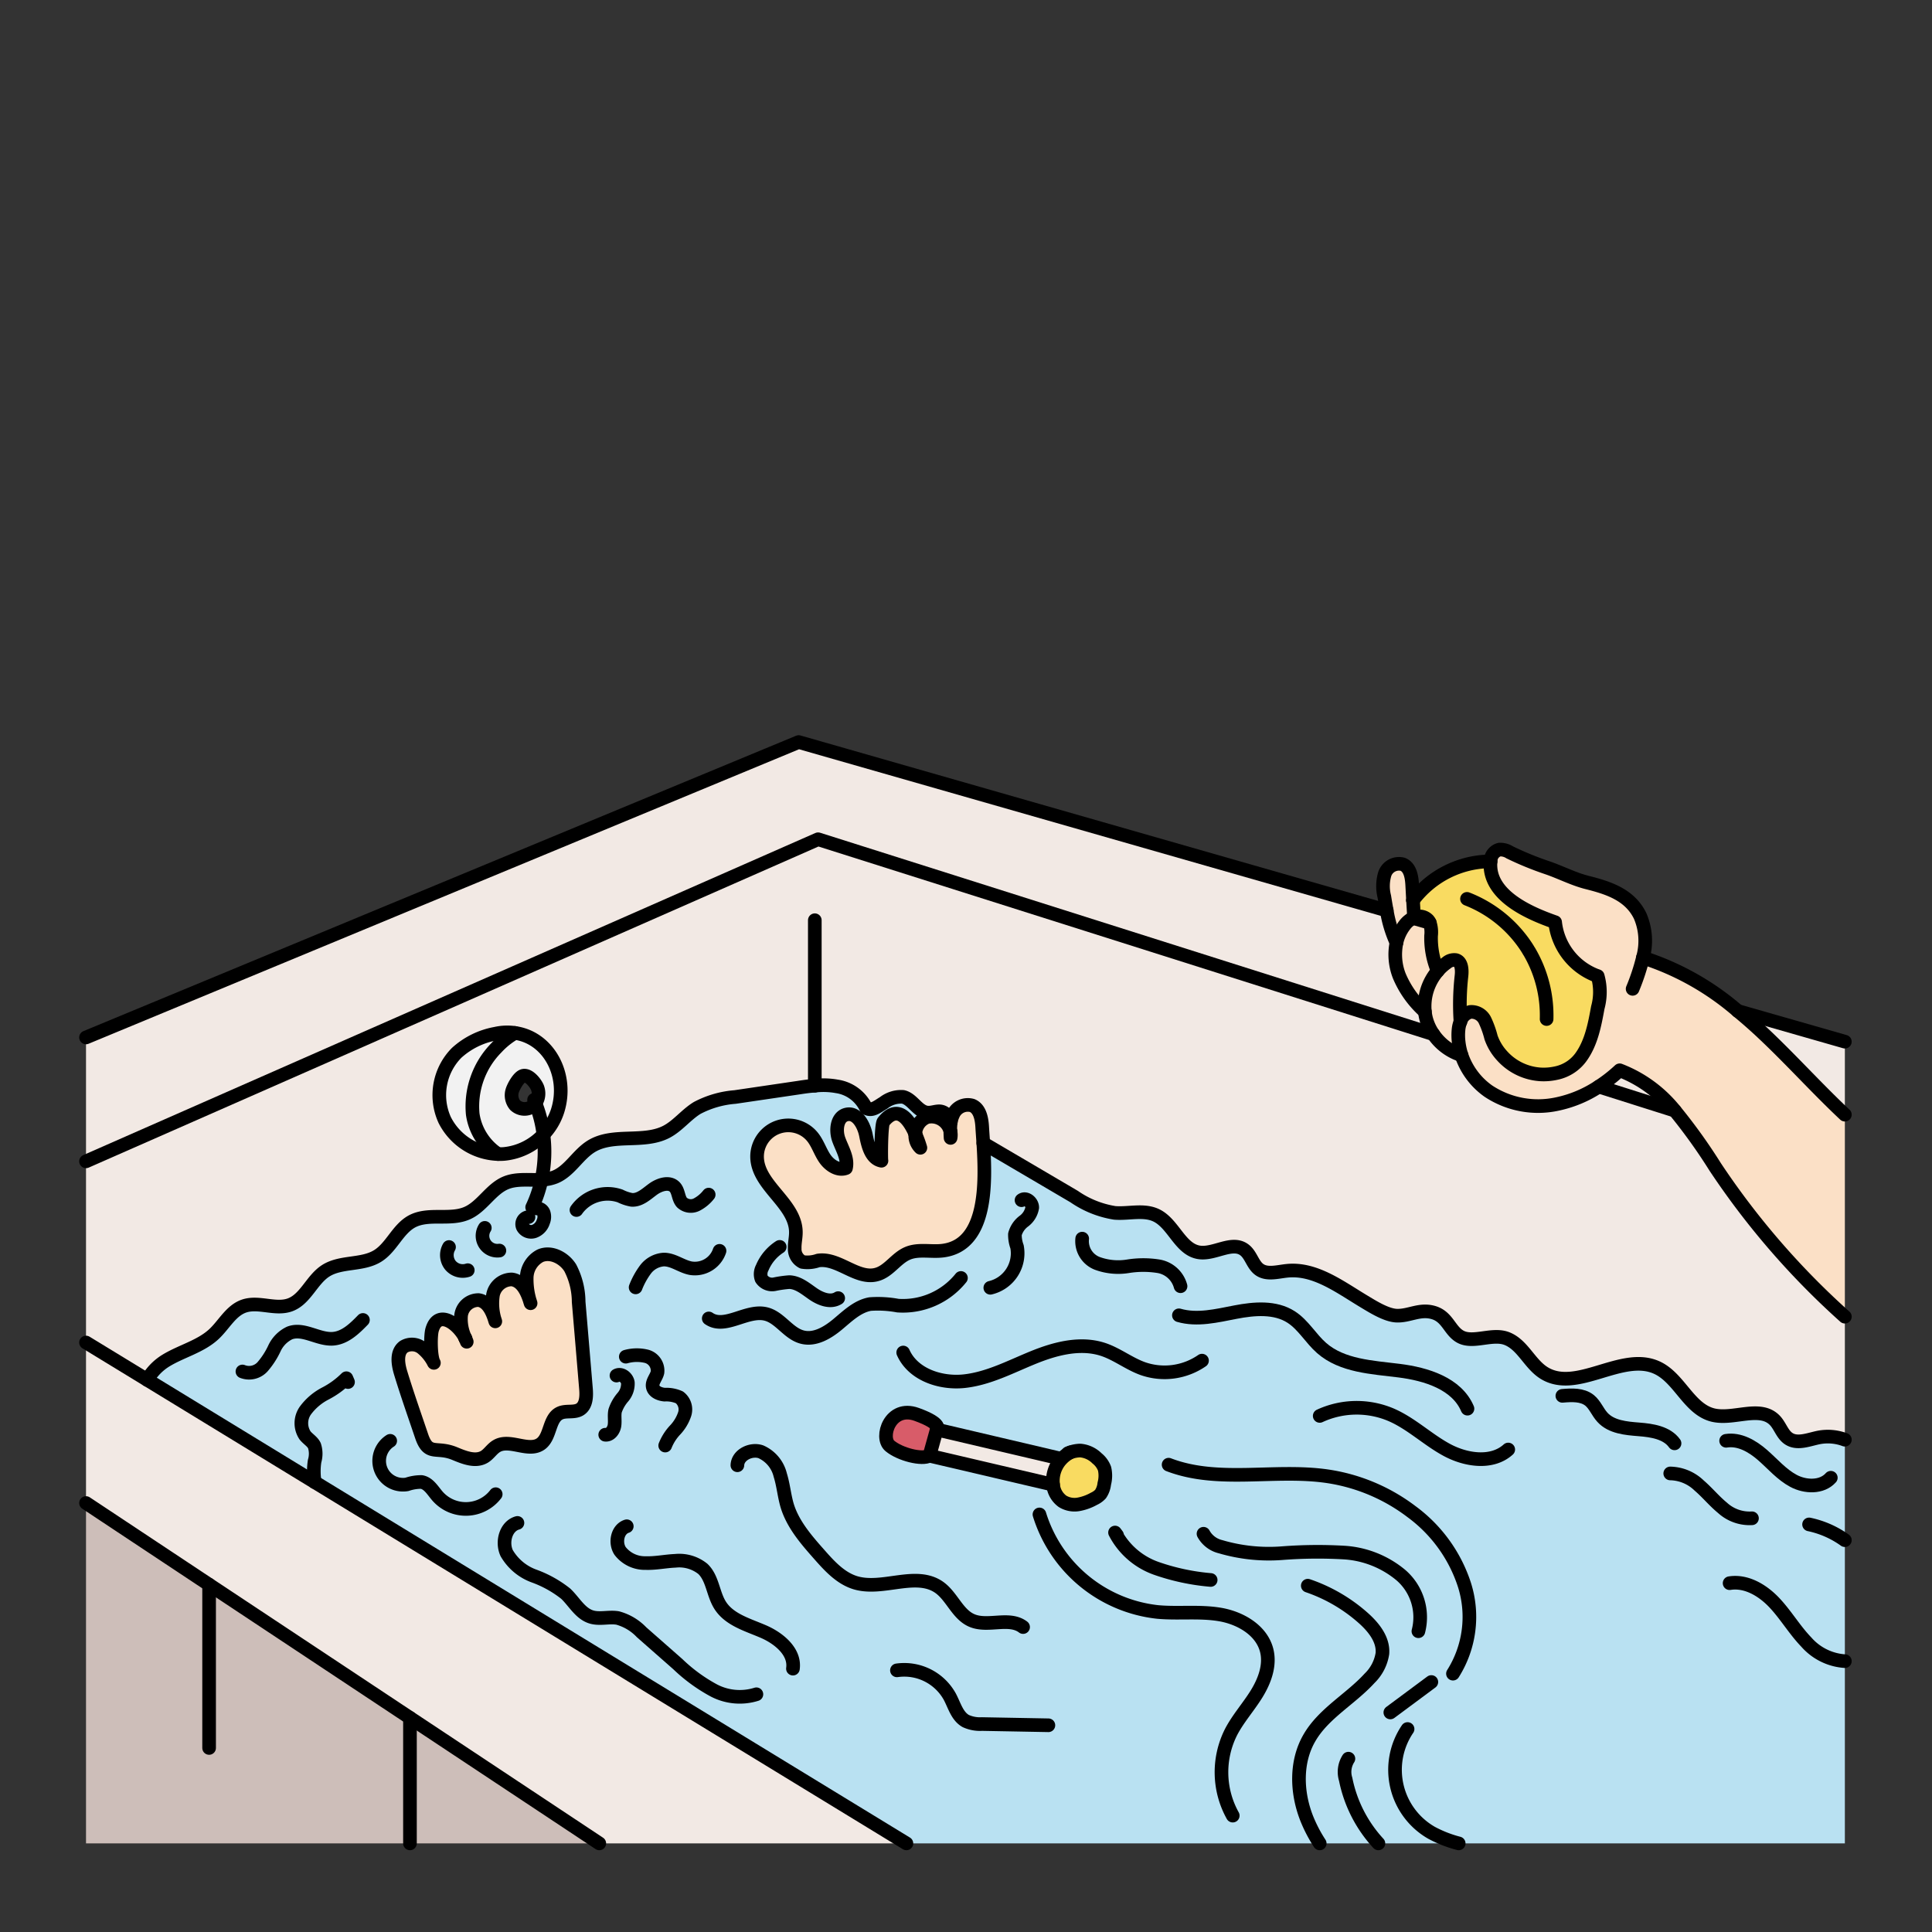 <svg id="Layer_1" data-name="Layer 1" xmlns="http://www.w3.org/2000/svg" width="100mm" height="100mm" viewBox="0 0 283.465 283.465">
  <rect x="0" y="0" width="283.465" height="283.465" fill="#333333" stroke="none"/>
  <g>
    <g>
      <path d="M270.68,152.834v10.71c-4.27-4.01-8.2-8.42-12.5-12.41-1.04-.96-2.11-1.9-3.21-2.8Z" fill="#f2e9e4"/>
      <path d="M245.73,162.954l-11.15-3.53a22.08,22.08,0,0,0,3.06-2.39A19.279,19.279,0,0,1,245.73,162.954Z" fill="#f2e9e4"/>
      <path d="M75.55,151.554a11.508,11.508,0,0,0-2.7,2.16,12.231,12.231,0,0,0-3.49,9.76,8.463,8.463,0,0,0,3.7,5.85,9.089,9.089,0,0,1-7.81-4.99,8.822,8.822,0,0,1,1.75-9.86,11.541,11.541,0,0,1,5.7-2.81A7.693,7.693,0,0,1,75.55,151.554Z" fill="#f2f2f2"/>
      <path d="M75.57,162.144a2.008,2.008,0,0,0,2.64.12,1.609,1.609,0,0,0,.35-.39,2.468,2.468,0,0,0,.31-2.25c-.24-.66-1.24-1.95-2.07-1.79-.66.12-1.43,1.55-1.62,2.13A2.277,2.277,0,0,0,75.57,162.144Zm4.16,4.32a9.1,9.1,0,0,1-5.74,2.84,7.22,7.22,0,0,1-.93.02,8.463,8.463,0,0,1-3.7-5.85,12.231,12.231,0,0,1,3.49-9.76,11.508,11.508,0,0,1,2.7-2.16c4.94.69,7.91,6.18,6.27,11.41A8.943,8.943,0,0,1,79.73,166.464Z" fill="#f2f2f2"/>
      <path d="M154.51,217.834l-18.14-4.25,1.07-3.84L155.58,214l.12.11a4.462,4.462,0,0,0-.67.94A4.716,4.716,0,0,0,154.51,217.834Z" fill="#f2e9e4"/>
      <polygon points="87.93 270.464 60.15 270.464 60.15 252.044 87.93 270.464" fill="#cdbeb9"/>
      <polygon points="30.68 232.504 60.15 252.044 60.15 270.464 12.62 270.464 12.62 220.524 30.68 232.504" fill="#cdbeb9"/>
      <path d="M210.29,151.734l-90.26-28.6L12.62,170.394v-18.18l104.56-43.34,86.28,24.71a18.391,18.391,0,0,0,1.43,4.73,8.6,8.6,0,0,0,.41,4.86,14.553,14.553,0,0,0,3.76,5.25,7.024,7.024,0,0,0,.18,1.02A7.336,7.336,0,0,0,210.29,151.734Z" fill="#f2e9e4"/>
      <polygon points="132.99 270.464 87.93 270.464 60.15 252.044 30.68 232.504 12.62 220.524 12.62 196.974 21.6 202.454 46.18 217.464 132.99 270.464" fill="#f2e9e4"/>
      <path d="M79.73,166.464a8.943,8.943,0,0,0,2.09-3.5c1.64-5.23-1.33-10.72-6.27-11.41a7.693,7.693,0,0,0-2.85.11,11.541,11.541,0,0,0-5.7,2.81,8.822,8.822,0,0,0-1.75,9.86,9.089,9.089,0,0,0,7.81,4.99,7.22,7.22,0,0,0,.93-.02A9.1,9.1,0,0,0,79.73,166.464Zm60.1-2.9a4.481,4.481,0,0,0-.32,1c-.19-.15-.36-.3-.54-.46.14-.58-.55-1.04-1.14-1.05s-1.18.25-1.77.19c-1.43-.15-2.16-1.99-3.57-2.31a4.121,4.121,0,0,0-2.84.88c-.88.51-1.68,1.27-2.57.77a5.646,5.646,0,0,0-4.3-3.19,10.922,10.922,0,0,0-3.23-.1c-.78.05-1.56.16-2.33.28l-9.37,1.38a14.3,14.3,0,0,0-5.55,1.6c-1.64,1-2.85,2.64-4.55,3.52-3.35,1.72-7.76.15-10.97,2.1-2,1.22-3.17,3.62-5.33,4.51a5.936,5.936,0,0,1-2,.4c-1.73.11-3.56-.2-5.17.44-2.27.91-3.51,3.49-5.75,4.47-2.51,1.1-5.64-.08-8.06,1.2-2.12,1.13-3.01,3.81-5.06,5.08-2.27,1.41-5.39.74-7.64,2.19-2.04,1.32-2.94,4.16-5.23,4.99-2.14.77-4.6-.56-6.75.18-1.9.66-2.9,2.69-4.36,4.07-1.95,1.84-4.72,2.5-7.02,3.88a7.889,7.889,0,0,0-2.81,2.87l-8.98-5.48v-26.58l107.41-47.26,90.26,28.6h.01a7.9,7.9,0,0,0,4.14,3.09,10.6,10.6,0,0,0,3.94,5.27,13.206,13.206,0,0,0,10.09,1.89,17.589,17.589,0,0,0,6.11-2.56l11.15,3.53.01.01a81.1,81.1,0,0,1,5.91,8.24,114.692,114.692,0,0,0,19.03,21.98v18.05a7.1,7.1,0,0,0-3.82-.33c-1.49.3-3.13,1.01-4.4.19-.96-.62-1.27-1.88-2.06-2.7-2.18-2.26-6.05-.03-9.09-.78-3.52-.88-4.89-5.41-8.18-6.94-5.18-2.41-11.8,3.81-16.63.74-2.06-1.31-3.05-4.01-5.3-4.97-2.13-.92-4.92.67-6.83-.27-1.71-.85-1.92-3.03-4.15-3.62-1.98-.53-3.48.56-5.33.48-1.53-.07-3.54-1.35-4.82-2.12-3.53-2.12-7.16-4.89-11.25-4.46-1.38.14-2.92.62-4.05-.19-.98-.71-1.22-2.15-2.19-2.88-1.83-1.38-4.41.73-6.68.36-2.78-.46-3.72-4.22-6.26-5.43-1.85-.88-4.04-.19-6.09-.36a14.429,14.429,0,0,1-5.95-2.39q-5.85-3.435-11.71-6.88c-.54-.32-1.08-.63-1.62-.95-.06-.89-.12-1.7-.16-2.38-.07-1.22-.34-2.68-1.47-3.15A2.345,2.345,0,0,0,139.83,163.564Z" fill="#f2e9e4"/>
      <path d="M77.28,187.384a11.131,11.131,0,0,0,.57,3.83c-.44-1.51-1.2-3.31-2.77-3.49a2.814,2.814,0,0,0-2.75,2.29,8.208,8.208,0,0,0,.34,3.86c-.4-1.34-1.06-2.92-2.45-3.12a2.564,2.564,0,0,0-2.58,2.36,6.5,6.5,0,0,0,.61,3.19c-1.03-2.06-3.95-4.28-4.85-1.2-.26.91-.24,4.02.26,4.86a6.732,6.732,0,0,0-1.76-2.19,2.349,2.349,0,0,0-2.65-.18c-1.13.83-.86,2.56-.45,3.89.94,3.08,2.01,6.11,3.04,9.16,1.03,3.09,2.15,1.49,4.9,2.64,1.4.58,3.04,1.24,4.34.46.68-.42,1.11-1.18,1.81-1.58,1.92-1.12,4.69.99,6.48-.33,1.45-1.08,1.15-3.76,2.8-4.5.9-.41,2.05-.02,2.9-.53.97-.59,1-1.97.9-3.1q-.525-6.345-1.07-12.69a10.927,10.927,0,0,0-1.23-4.99c-.91-1.46-2.83-2.46-4.41-1.77A3.721,3.721,0,0,0,77.28,187.384Zm79.76,25.71a4.764,4.764,0,0,0-1.34,1.02l-.12-.11-18.14-4.26s.98-.8-2.94-2.22-5.44,3.38-3.93,4.63,4.73,2.05,5.8,1.43l18.14,4.25a3.41,3.41,0,0,0,1.38,2.44,3.375,3.375,0,0,0,2.33.45,7.253,7.253,0,0,0,2.28-.82,3.017,3.017,0,0,0,.97-.69,3.317,3.317,0,0,0,.55-1.52,4.6,4.6,0,0,0,.04-2.21,3.5,3.5,0,0,0-1.1-1.51,3.956,3.956,0,0,0-2.47-1.15,4.687,4.687,0,0,0-1.43.26C157.05,213.094,157.05,213.094,157.04,213.094Zm-17.61-47.17a2.866,2.866,0,0,0-3.41-2.02,2.706,2.706,0,0,0-1.72,2.47c-.94-2.15-2.58-4.41-4.67-1.8-.37.46-.37,5.71-.3,5.73-1.53-.3-1.98-2.22-2.28-3.75s-1.34-3.39-2.85-3.03c-1.42.33-1.63,2.32-1.13,3.69s1.39,2.75,1.05,4.17c-1.14.44-2.41-.4-3.1-1.41s-1.05-2.24-1.83-3.19a4.578,4.578,0,0,0-8.11,3.01c.1,4.22,5.67,6.77,5.69,10.99.01.8-.2,1.6-.17,2.4a2.108,2.108,0,0,0,1.14,1.97,4.651,4.651,0,0,0,2.29-.21c2.99-.46,5.74,2.88,8.64,2.04,1.77-.5,2.81-2.39,4.51-3.1,1.6-.67,3.43-.17,5.16-.39,6.54-.83,6.3-10,5.93-15.76.54.32,1.08.63,1.62.95q5.85,3.435,11.71,6.88a14.429,14.429,0,0,0,5.95,2.39c2.05.17,4.24-.52,6.09.36,2.54,1.21,3.48,4.97,6.26,5.43,2.27.37,4.85-1.74,6.68-.36.97.73,1.21,2.17,2.19,2.88,1.13.81,2.67.33,4.05.19,4.09-.43,7.72,2.34,11.25,4.46,1.28.77,3.29,2.05,4.82,2.12,1.85.08,3.35-1.01,5.33-.48,2.23.59,2.44,2.77,4.15,3.62,1.91.94,4.7-.65,6.83.27,2.25.96,3.24,3.66,5.3,4.97,4.83,3.07,11.45-3.15,16.63-.74,3.29,1.53,4.66,6.06,8.18,6.94,3.04.75,6.91-1.48,9.09.78.79.82,1.1,2.08,2.06,2.7,1.27.82,2.91.11,4.4-.19a7.1,7.1,0,0,1,3.82.33v59.23H132.99l-86.81-53L21.6,202.454a7.889,7.889,0,0,1,2.81-2.87c2.3-1.38,5.07-2.04,7.02-3.88,1.46-1.38,2.46-3.41,4.36-4.07,2.15-.74,4.61.59,6.75-.18,2.29-.83,3.19-3.67,5.23-4.99,2.25-1.45,5.37-.78,7.64-2.19,2.05-1.27,2.94-3.95,5.06-5.08,2.42-1.28,5.55-.1,8.06-1.2,2.24-.98,3.48-3.56,5.75-4.47,1.61-.64,3.44-.33,5.17-.44a5.936,5.936,0,0,0,2-.4c2.16-.89,3.33-3.29,5.33-4.51,3.21-1.95,7.62-.38,10.97-2.1,1.7-.88,2.91-2.52,4.55-3.52a14.3,14.3,0,0,1,5.55-1.6l9.37-1.38c.77-.12,1.55-.23,2.33-.28a10.922,10.922,0,0,1,3.23.1,5.646,5.646,0,0,1,4.3,3.19c.89.5,1.69-.26,2.57-.77a4.121,4.121,0,0,1,2.84-.88c1.41.32,2.14,2.16,3.57,2.31.59.06,1.17-.19,1.77-.19s1.28.47,1.14,1.05c.18.16.35.31.54.46A7.649,7.649,0,0,0,139.43,165.924Z" fill="#b9e1f2"/>
      <path d="M157.06,213.084a4.687,4.687,0,0,1,1.43-.26,3.956,3.956,0,0,1,2.47,1.15,3.5,3.5,0,0,1,1.1,1.51,4.6,4.6,0,0,1-.04,2.21,3.317,3.317,0,0,1-.55,1.52,3.017,3.017,0,0,1-.97.69,7.253,7.253,0,0,1-2.28.82,3.375,3.375,0,0,1-2.33-.45,3.41,3.41,0,0,1-1.38-2.44,4.716,4.716,0,0,1,.52-2.78,4.462,4.462,0,0,1,.67-.94,4.764,4.764,0,0,1,1.34-1.02C157.05,213.094,157.05,213.094,157.06,213.084Z" fill="#f9db61"/>
      <path d="M134.5,207.524c3.92,1.42,2.94,2.22,2.94,2.22l-1.07,3.84c-1.07.62-4.28-.18-5.8-1.43S130.57,206.094,134.5,207.524Z" fill="#d85c69"/>
      <path d="M207.47,134.634c-.05-.85-.1-1.69-.15-2.53v-.01a14.366,14.366,0,0,1,11.38-5.71c-.45,5,5.73,7.61,9.47,8.92a9.485,9.485,0,0,0,5.87,7.77l.38.14a8.625,8.625,0,0,1,.01,4.62c-.45,2.47-.93,5.02-2.34,7.08a5.99,5.99,0,0,1-3.76,2.53,8.446,8.446,0,0,1-2.33.19,8.28,8.28,0,0,1-5.59-2.7,7.76,7.76,0,0,1-1.65-2.74,13.673,13.673,0,0,0-.89-2.49,2.192,2.192,0,0,0-2.16-1.23,2.032,2.032,0,0,0-1.43,1.41,37.379,37.379,0,0,1,.15-6.69c.1-.89.04-2.09-.82-2.33a1.7,1.7,0,0,0-1.36.4,6.8,6.8,0,0,0-1.31,1.2,12.434,12.434,0,0,1-.97-5.18,4.414,4.414,0,0,0-.19-1.89,1.577,1.577,0,0,0-.24-.39,1.786,1.786,0,0,0-1.87-.45A.836.836,0,0,0,207.47,134.634Z" fill="#f9db61"/>
      <path d="M207.2,129.874l.12,2.22v.01c.05.84.1,1.68.15,2.53a.424.424,0,0,0-.14.06,3.5,3.5,0,0,0-1.26,1.07,6.4,6.4,0,0,0-1.18,2.55,18.391,18.391,0,0,1-1.43-4.73c-.13-.68-.24-1.36-.35-2.03a6.292,6.292,0,0,1,.06-3.31,2.2,2.2,0,0,1,2.65-1.43C206.92,127.264,207.14,128.694,207.2,129.874Z" fill="#fbe0c6"/>
      <path d="M207.47,134.734l2.31.66a4.414,4.414,0,0,1,.19,1.89,12.434,12.434,0,0,0,.97,5.18,7.956,7.956,0,0,0-1.88,5.96,14.553,14.553,0,0,1-3.76-5.25,8.6,8.6,0,0,1-.41-4.86,6.4,6.4,0,0,1,1.18-2.55,3.5,3.5,0,0,1,1.26-1.07Z" fill="#fbe0c6"/>
      <path d="M213.61,140.864c.86.24.92,1.44.82,2.33a37.379,37.379,0,0,0-.15,6.69,4.3,4.3,0,0,0-.28,1.15,8.436,8.436,0,0,0,.02,1.88,9.581,9.581,0,0,0,.42,1.91,7.9,7.9,0,0,1-4.14-3.09h-.01a7.336,7.336,0,0,1-1.05-2.29,7.024,7.024,0,0,1-.18-1.02,7.956,7.956,0,0,1,1.88-5.96,6.8,6.8,0,0,1,1.31-1.2A1.7,1.7,0,0,1,213.61,140.864Z" fill="#fbe0c6"/>
      <path d="M241.05,140.5a39.956,39.956,0,0,1,13.92,7.83c1.1.9,2.17,1.84,3.21,2.8,4.3,3.99,8.23,8.4,12.5,12.41v29.64a114.692,114.692,0,0,1-19.03-21.98,81.1,81.1,0,0,0-5.91-8.24l-.01-.01a19.279,19.279,0,0,0-8.09-5.92,22.08,22.08,0,0,1-3.06,2.39,17.589,17.589,0,0,1-6.11,2.56,13.206,13.206,0,0,1-10.09-1.89,10.6,10.6,0,0,1-3.94-5.27,9.581,9.581,0,0,1-.42-1.91,8.436,8.436,0,0,1-.02-1.88,4.3,4.3,0,0,1,.28-1.15,2.032,2.032,0,0,1,1.43-1.41,2.192,2.192,0,0,1,2.16,1.23,13.673,13.673,0,0,1,.89,2.49,7.76,7.76,0,0,0,1.65,2.74,8.28,8.28,0,0,0,5.59,2.7,8.446,8.446,0,0,0,2.33-.19,5.99,5.99,0,0,0,3.76-2.53c1.41-2.06,1.89-4.61,2.34-7.08a8.625,8.625,0,0,0-.01-4.62l-.38-.14a9.485,9.485,0,0,1-5.87-7.77c-3.74-1.31-9.92-3.92-9.47-8.92a.86.86,0,0,1,.01-.16,1.739,1.739,0,0,1,1.28-1.57,2.566,2.566,0,0,1,1.51.4,46.521,46.521,0,0,0,5.55,2.27c1.95.67,3.82,1.65,5.8,2.15,3.1.78,6.28,1.78,7.8,4.93A9.224,9.224,0,0,1,241.05,140.5Z" fill="#fbe0c6"/>
      <path d="M134.3,166.384a2.489,2.489,0,0,0,.74,2.02A16.529,16.529,0,0,0,134.3,166.384Zm0-.01a2.706,2.706,0,0,1,1.72-2.47,2.866,2.866,0,0,1,3.41,2.02c0,.35.02.69.04,1.03a2.234,2.234,0,0,0-.04-1.03,7.649,7.649,0,0,1,.08-1.36,4.481,4.481,0,0,1,.32-1,2.345,2.345,0,0,1,2.81-1.36c1.13.47,1.4,1.93,1.47,3.15.04.68.1,1.49.16,2.38.37,5.76.61,14.93-5.93,15.76-1.73.22-3.56-.28-5.16.39-1.7.71-2.74,2.6-4.51,3.1-2.9.84-5.65-2.5-8.64-2.04a4.651,4.651,0,0,1-2.29.21,2.108,2.108,0,0,1-1.14-1.97c-.03-.8.18-1.6.17-2.4-.02-4.22-5.59-6.77-5.69-10.99a4.578,4.578,0,0,1,8.11-3.01c.78.95,1.15,2.17,1.83,3.19s1.96,1.85,3.1,1.41c.34-1.42-.56-2.79-1.05-4.17s-.29-3.36,1.13-3.69c1.51-.36,2.55,1.5,2.85,3.03s.75,3.45,2.28,3.75c-.07-.02-.07-5.27.3-5.73C131.72,161.964,133.36,164.224,134.3,166.374Z" fill="#fbe0c6"/>
      <path d="M68.25,196.3a6.5,6.5,0,0,1-.61-3.19,2.564,2.564,0,0,1,2.58-2.36c1.39.2,2.05,1.78,2.45,3.12a8.208,8.208,0,0,1-.34-3.86,2.814,2.814,0,0,1,2.75-2.29c1.57.18,2.33,1.98,2.77,3.49a11.131,11.131,0,0,1-.57-3.83,3.721,3.721,0,0,1,1.98-3.13c1.58-.69,3.5.31,4.41,1.77a10.927,10.927,0,0,1,1.23,4.99q.54,6.345,1.07,12.69c.1,1.13.07,2.51-.9,3.1-.85.51-2,.12-2.9.53-1.65.74-1.35,3.42-2.8,4.5-1.79,1.32-4.56-.79-6.48.33-.7.4-1.13,1.16-1.81,1.58-1.3.78-2.94.12-4.34-.46-2.75-1.15-3.87.45-4.9-2.64-1.03-3.05-2.1-6.08-3.04-9.16-.41-1.33-.68-3.06.45-3.89a2.349,2.349,0,0,1,2.65.18,6.732,6.732,0,0,1,1.76,2.19c-.5-.84-.52-3.95-.26-4.86C64.3,192.024,67.22,194.244,68.25,196.3Zm.01.03c.07.18.15.35.22.53A4.6,4.6,0,0,0,68.26,196.334Z" fill="#fbe0c6"/>
    </g>
    <g>
      <line x1="270.68" y1="152.834" x2="254.97" y2="148.334" fill="none" stroke="#000" stroke-linecap="round" stroke-linejoin="round" stroke-width="2"/>
      <polyline points="209.78 135.394 207.47 134.734 207.33 134.694" fill="none" stroke="#000" stroke-linecap="round" stroke-linejoin="round" stroke-width="2"/>
      <polyline points="12.62 152.214 117.18 108.874 203.46 133.584" fill="none" stroke="#000" stroke-linecap="round" stroke-linejoin="round" stroke-width="2"/>
      <polyline points="12.62 170.394 120.03 123.134 210.29 151.734" fill="none" stroke="#000" stroke-linecap="round" stroke-linejoin="round" stroke-width="2"/>
      <line x1="234.58" y1="159.424" x2="245.73" y2="162.954" fill="none" stroke="#000" stroke-linecap="round" stroke-linejoin="round" stroke-width="2"/>
      <line x1="119.55" y1="159.294" x2="119.55" y2="135.014" fill="none" stroke="#000" stroke-linecap="round" stroke-linejoin="round" stroke-width="2"/>
      <polyline points="12.62 196.974 21.6 202.454 46.18 217.464 132.99 270.464" fill="none" stroke="#000" stroke-linecap="round" stroke-linejoin="round" stroke-width="2"/>
      <polyline points="12.62 220.524 30.68 232.504 60.15 252.044 87.93 270.464" fill="none" stroke="#000" stroke-linecap="round" stroke-linejoin="round" stroke-width="2"/>
      <path d="M270.68,163.544c-4.27-4.01-8.2-8.42-12.5-12.41-1.04-.96-2.11-1.9-3.21-2.8a39.956,39.956,0,0,0-13.92-7.83" fill="none" stroke="#000" stroke-linecap="round" stroke-linejoin="round" stroke-width="2"/>
      <path d="M239.54,145.084a31.087,31.087,0,0,0,1.51-4.58,9.224,9.224,0,0,0-.4-6.1c-1.52-3.15-4.7-4.15-7.8-4.93-1.98-.5-3.85-1.48-5.8-2.15a46.521,46.521,0,0,1-5.55-2.27,2.566,2.566,0,0,0-1.51-.4,1.739,1.739,0,0,0-1.28,1.57.86.86,0,0,0-.01.16c-.45,5,5.73,7.61,9.47,8.92a9.485,9.485,0,0,0,5.87,7.77" fill="none" stroke="#000" stroke-linecap="round" stroke-linejoin="round" stroke-width="2"/>
      <path d="M234.42,143.214a8.625,8.625,0,0,1,.01,4.62c-.45,2.47-.93,5.02-2.34,7.08a5.99,5.99,0,0,1-3.76,2.53,8.446,8.446,0,0,1-2.33.19,8.28,8.28,0,0,1-5.59-2.7,7.76,7.76,0,0,1-1.65-2.74,13.673,13.673,0,0,0-.89-2.49,2.192,2.192,0,0,0-2.16-1.23,2.032,2.032,0,0,0-1.43,1.41,4.3,4.3,0,0,0-.28,1.15,8.436,8.436,0,0,0,.02,1.88,9.581,9.581,0,0,0,.42,1.91,10.6,10.6,0,0,0,3.94,5.27,13.206,13.206,0,0,0,10.09,1.89,17.589,17.589,0,0,0,6.11-2.56,22.08,22.08,0,0,0,3.06-2.39,19.279,19.279,0,0,1,8.09,5.92l.01.01a81.1,81.1,0,0,1,5.91,8.24,114.692,114.692,0,0,0,19.03,21.98" fill="none" stroke="#000" stroke-linecap="round" stroke-linejoin="round" stroke-width="2"/>
      <path d="M214.44,154.824a7.9,7.9,0,0,1-4.14-3.09h-.01a7.336,7.336,0,0,1-1.05-2.29,7.024,7.024,0,0,1-.18-1.02,7.956,7.956,0,0,1,1.88-5.96,6.8,6.8,0,0,1,1.31-1.2,1.7,1.7,0,0,1,1.36-.4c.86.24.92,1.44.82,2.33a37.379,37.379,0,0,0-.15,6.69" fill="none" stroke="#000" stroke-linecap="round" stroke-linejoin="round" stroke-width="2"/>
      <path d="M209.06,148.424a14.553,14.553,0,0,1-3.76-5.25,8.6,8.6,0,0,1-.41-4.86,6.4,6.4,0,0,1,1.18-2.55,3.5,3.5,0,0,1,1.26-1.07.424.424,0,0,1,.14-.06.836.836,0,0,1,.2-.08,1.786,1.786,0,0,1,1.87.45,1.577,1.577,0,0,1,.24.39,4.414,4.414,0,0,1,.19,1.89,12.434,12.434,0,0,0,.97,5.18" fill="none" stroke="#000" stroke-linecap="round" stroke-linejoin="round" stroke-width="2"/>
      <path d="M207.32,132.1c.05.84.1,1.68.15,2.53v.1" fill="none" stroke="#000" stroke-linecap="round" stroke-linejoin="round" stroke-width="2"/>
      <path d="M204.89,138.314a18.391,18.391,0,0,1-1.43-4.73c-.13-.68-.24-1.36-.35-2.03a6.292,6.292,0,0,1,.06-3.31,2.2,2.2,0,0,1,2.65-1.43c1.1.45,1.32,1.88,1.38,3.06l.12,2.22" fill="none" stroke="#000" stroke-linecap="round" stroke-linejoin="round" stroke-width="2"/>
      <path d="M207.32,132.1v-.01a14.366,14.366,0,0,1,11.38-5.71" fill="none" stroke="#000" stroke-linecap="round" stroke-linejoin="round" stroke-width="2"/>
      <path d="M215.24,131.884a18.463,18.463,0,0,1,8.65,6.95c.16.24.31.48.45.73h.01a18.484,18.484,0,0,1,2.57,9.95" fill="none" stroke="#000" stroke-linecap="round" stroke-linejoin="round" stroke-width="2"/>
      <path d="M134.3,166.374c-.94-2.15-2.58-4.41-4.67-1.8-.37.46-.37,5.71-.3,5.73-1.53-.3-1.98-2.22-2.28-3.75s-1.34-3.39-2.85-3.03c-1.42.33-1.63,2.32-1.13,3.69s1.39,2.75,1.05,4.17c-1.14.44-2.41-.4-3.1-1.41s-1.05-2.24-1.83-3.19a4.578,4.578,0,0,0-8.11,3.01c.1,4.22,5.67,6.77,5.69,10.99.01.8-.2,1.6-.17,2.4a2.108,2.108,0,0,0,1.14,1.97,4.651,4.651,0,0,0,2.29-.21c2.99-.46,5.74,2.88,8.64,2.04,1.77-.5,2.81-2.39,4.51-3.1,1.6-.67,3.43-.17,5.16-.39,6.54-.83,6.3-10,5.93-15.76-.06-.89-.12-1.7-.16-2.38-.07-1.22-.34-2.68-1.47-3.15a2.345,2.345,0,0,0-2.81,1.36,4.481,4.481,0,0,0-.32,1,7.649,7.649,0,0,0-.08,1.36" fill="none" stroke="#000" stroke-linecap="round" stroke-linejoin="round" stroke-width="2"/>
      <path d="M134.3,166.384a2.489,2.489,0,0,0,.74,2.02A16.529,16.529,0,0,0,134.3,166.384Z" fill="none" stroke="#000" stroke-linecap="round" stroke-linejoin="round" stroke-width="2"/>
      <line x1="134.3" y1="166.384" x2="134.3" y2="166.374" fill="none" stroke="#000" stroke-linecap="round" stroke-linejoin="round" stroke-width="2"/>
      <path d="M139.43,165.924a2.866,2.866,0,0,0-3.41-2.02,2.706,2.706,0,0,0-1.72,2.47" fill="none" stroke="#000" stroke-linecap="round" stroke-linejoin="round" stroke-width="2"/>
      <path d="M139.43,165.924c0,.35.02.69.04,1.03A2.234,2.234,0,0,0,139.43,165.924Z" fill="none" stroke="#000" stroke-linecap="round" stroke-linejoin="round" stroke-width="2"/>
      <path d="M68.26,196.334a4.6,4.6,0,0,1,.22.53C68.41,196.684,68.33,196.514,68.26,196.334Z" fill="none" stroke="#000" stroke-linecap="round" stroke-linejoin="round" stroke-width="2"/>
      <path d="M68.26,196.334c0-.01-.01-.02-.01-.03" fill="none" stroke="#000" stroke-linecap="round" stroke-linejoin="round" stroke-width="2"/>
      <path d="M68.25,196.3a6.5,6.5,0,0,1-.61-3.19,2.564,2.564,0,0,1,2.58-2.36c1.39.2,2.05,1.78,2.45,3.12a8.208,8.208,0,0,1-.34-3.86,2.814,2.814,0,0,1,2.75-2.29c1.57.18,2.33,1.98,2.77,3.49a11.131,11.131,0,0,1-.57-3.83,3.721,3.721,0,0,1,1.98-3.13c1.58-.69,3.5.31,4.41,1.77a10.927,10.927,0,0,1,1.23,4.99q.54,6.345,1.07,12.69c.1,1.13.07,2.51-.9,3.1-.85.51-2,.12-2.9.53-1.65.74-1.35,3.42-2.8,4.5-1.79,1.32-4.56-.79-6.48.33-.7.4-1.13,1.16-1.81,1.58-1.3.78-2.94.12-4.34-.46-2.75-1.15-3.87.45-4.9-2.64-1.03-3.05-2.1-6.08-3.04-9.16-.41-1.33-.68-3.06.45-3.89a2.349,2.349,0,0,1,2.65.18,6.732,6.732,0,0,1,1.76,2.19c-.5-.84-.52-3.95-.26-4.86C64.3,192.024,67.22,194.244,68.25,196.3Z" fill="none" stroke="#000" stroke-linecap="round" stroke-linejoin="round" stroke-width="2"/>
      <path d="M144.27,167.734c.54.32,1.08.63,1.62.95q5.85,3.435,11.71,6.88a14.429,14.429,0,0,0,5.95,2.39c2.05.17,4.24-.52,6.09.36,2.54,1.21,3.48,4.97,6.26,5.43,2.27.37,4.85-1.74,6.68-.36.97.73,1.21,2.17,2.19,2.88,1.13.81,2.67.33,4.05.19,4.09-.43,7.72,2.34,11.25,4.46,1.28.77,3.29,2.05,4.82,2.12,1.85.08,3.35-1.01,5.33-.48,2.23.59,2.44,2.77,4.15,3.62,1.91.94,4.7-.65,6.83.27,2.25.96,3.24,3.66,5.3,4.97,4.83,3.07,11.45-3.15,16.63-.74,3.29,1.53,4.66,6.06,8.18,6.94,3.04.75,6.91-1.48,9.09.78.79.82,1.1,2.08,2.06,2.7,1.27.82,2.91.11,4.4-.19a7.1,7.1,0,0,1,3.82.33" fill="none" stroke="#000" stroke-linecap="round" stroke-linejoin="round" stroke-width="2"/>
      <path d="M139.51,164.564c-.19-.15-.36-.3-.54-.46.14-.58-.55-1.04-1.14-1.05s-1.18.25-1.77.19c-1.43-.15-2.16-1.99-3.57-2.31a4.121,4.121,0,0,0-2.84.88c-.88.51-1.68,1.27-2.57.77a5.646,5.646,0,0,0-4.3-3.19,10.922,10.922,0,0,0-3.23-.1c-.78.05-1.56.16-2.33.28l-9.37,1.38a14.3,14.3,0,0,0-5.55,1.6c-1.64,1-2.85,2.64-4.55,3.52-3.35,1.72-7.76.15-10.97,2.1-2,1.22-3.17,3.62-5.33,4.51a5.936,5.936,0,0,1-2,.4c-1.73.11-3.56-.2-5.17.44-2.27.91-3.51,3.49-5.75,4.47-2.51,1.1-5.64-.08-8.06,1.2-2.12,1.13-3.01,3.81-5.06,5.08-2.27,1.41-5.39.74-7.64,2.19-2.04,1.32-2.94,4.16-5.23,4.99-2.14.77-4.6-.56-6.75.18-1.9.66-2.9,2.69-4.36,4.07-1.95,1.84-4.72,2.5-7.02,3.88a7.889,7.889,0,0,0-2.81,2.87" fill="none" stroke="#000" stroke-linecap="round" stroke-linejoin="round" stroke-width="2"/>
      <path d="M172.97,192.984c2.69.78,5.56.06,8.31-.47s5.81-.79,8.16.72c1.8,1.16,2.87,3.15,4.47,4.55,3.02,2.64,7.38,2.82,11.37,3.32s8.46,1.89,10.03,5.58" fill="none" stroke="#000" stroke-linecap="round" stroke-linejoin="round" stroke-width="2"/>
      <path d="M193.63,207.744a12.917,12.917,0,0,1,10.46-.17c2.95,1.27,5.32,3.6,8.15,5.14s6.66,2.12,9.05-.04" fill="none" stroke="#000" stroke-linecap="round" stroke-linejoin="round" stroke-width="2"/>
      <path d="M229.23,204.8c1.38-.12,2.91-.2,3.99.66.81.66,1.18,1.72,1.89,2.49,1.3,1.43,3.44,1.62,5.36,1.77s4.09.48,5.22,2.05" fill="none" stroke="#000" stroke-linecap="round" stroke-linejoin="round" stroke-width="2"/>
      <path d="M245.06,216.184a6.283,6.283,0,0,1,4.25,1.78c1.19,1.02,2.19,2.26,3.41,3.26a5.889,5.889,0,0,0,4.33,1.54" fill="none" stroke="#000" stroke-linecap="round" stroke-linejoin="round" stroke-width="2"/>
      <path d="M253.26,211.394c1.96-.31,3.85.79,5.34,2.09s2.8,2.86,4.54,3.79,4.16,1.02,5.48-.46" fill="none" stroke="#000" stroke-linecap="round" stroke-linejoin="round" stroke-width="2"/>
      <path d="M253.77,232.284c2.46-.39,4.86,1.06,6.56,2.86s2.97,4,4.7,5.79a8.242,8.242,0,0,0,5.65,2.79" fill="none" stroke="#000" stroke-linecap="round" stroke-linejoin="round" stroke-width="2"/>
      <path d="M270.68,225.974a13.908,13.908,0,0,0-5.25-2.31" fill="none" stroke="#000" stroke-linecap="round" stroke-linejoin="round" stroke-width="2"/>
      <path d="M132.52,198.444c1.43,3.23,5.47,4.59,8.99,4.2s6.74-2.1,10.02-3.44,6.96-2.32,10.33-1.21c2.04.68,3.78,2.08,5.81,2.81a9.66,9.66,0,0,0,8.69-1.17" fill="none" stroke="#000" stroke-linecap="round" stroke-linejoin="round" stroke-width="2"/>
      <path d="M158.78,181.734a3.488,3.488,0,0,0,2.19,3.62,8.893,8.893,0,0,0,4.5.44,14.175,14.175,0,0,1,4.55,0,4.041,4.041,0,0,1,3.19,2.92" fill="none" stroke="#000" stroke-linecap="round" stroke-linejoin="round" stroke-width="2"/>
      <path d="M149.88,176.094c.63-.49,1.59.29,1.57,1.09a3.119,3.119,0,0,1-1.22,1.98,3.543,3.543,0,0,0-1.32,1.93,5.069,5.069,0,0,0,.31,1.83,5.2,5.2,0,0,1-3.92,6.02" fill="none" stroke="#000" stroke-linecap="round" stroke-linejoin="round" stroke-width="2"/>
      <path d="M114.4,182.944a6.744,6.744,0,0,0-2.56,3.05,1.987,1.987,0,0,0-.12,1.63,1.873,1.873,0,0,0,1.91.8,16.342,16.342,0,0,1,2.18-.31c1.32.04,2.4.98,3.49,1.73s2.56,1.32,3.68.62" fill="none" stroke="#000" stroke-linecap="round" stroke-linejoin="round" stroke-width="2"/>
      <path d="M103.99,193.444c2.36,1.65,5.55-1.33,8.36-.66,2.07.49,3.28,2.85,5.34,3.39,1.84.49,3.71-.62,5.18-1.84s2.91-2.66,4.79-3a15.968,15.968,0,0,1,4.07.23,10.919,10.919,0,0,0,9.26-4.06" fill="none" stroke="#000" stroke-linecap="round" stroke-linejoin="round" stroke-width="2"/>
      <path d="M91.82,199.054a6,6,0,0,1,3.06-.05,2.187,2.187,0,0,1,1.59,2.34c-.16.74-.84,1.38-.7,2.12s.99,1.09,1.74,1.16a4.687,4.687,0,0,1,2.18.4,2.238,2.238,0,0,1,.77,2.44,6.241,6.241,0,0,1-1.39,2.33,7.214,7.214,0,0,0-1.47,2.3" fill="none" stroke="#000" stroke-linecap="round" stroke-linejoin="round" stroke-width="2"/>
      <path d="M90.45,201.824c.67-.38,1.55.27,1.67,1.04a3.015,3.015,0,0,1-.73,2.13,5.892,5.892,0,0,0-1.14,2c-.15.7.01,1.43-.09,2.14s-.65,1.46-1.36,1.37" fill="none" stroke="#000" stroke-linecap="round" stroke-linejoin="round" stroke-width="2"/>
      <path d="M93.26,188.884a11.235,11.235,0,0,1,1.48-2.67,3.671,3.671,0,0,1,2.62-1.41c1.4-.03,2.61,1.01,3.99,1.27a3.815,3.815,0,0,0,4.22-2.55" fill="none" stroke="#000" stroke-linecap="round" stroke-linejoin="round" stroke-width="2"/>
      <path d="M84.58,177.534a5.593,5.593,0,0,1,6.41-2.06,6.2,6.2,0,0,0,1.7.57c1.19.08,2.15-.86,3.11-1.56s2.43-1.17,3.23-.29c.55.62.47,1.62,1.02,2.24a1.918,1.918,0,0,0,2.16.31,5.423,5.423,0,0,0,1.77-1.47" fill="none" stroke="#000" stroke-linecap="round" stroke-linejoin="round" stroke-width="2"/>
      <path d="M46.18,217.464a9.707,9.707,0,0,1-.02-3.09,3.812,3.812,0,0,0-.03-2.27c-.3-.62-.96-.97-1.38-1.51a3.229,3.229,0,0,1,.05-3.63,8.473,8.473,0,0,1,2.91-2.49,12.529,12.529,0,0,0,3.11-2.26c.08.18.16.37.24.56" fill="none" stroke="#000" stroke-linecap="round" stroke-linejoin="round" stroke-width="2"/>
      <path d="M57.25,211.4a3.493,3.493,0,0,0,2.46,6.39,6.4,6.4,0,0,1,2.14-.35c1.06.19,1.65,1.28,2.35,2.08a5.525,5.525,0,0,0,8.53-.29" fill="none" stroke="#000" stroke-linecap="round" stroke-linejoin="round" stroke-width="2"/>
      <path d="M75.92,223.444c-1.72.48-2.33,2.81-1.58,4.43a7.672,7.672,0,0,0,4.01,3.36,16.529,16.529,0,0,1,4.65,2.59c1.24,1.17,2.11,2.9,3.74,3.41,1.24.39,2.6-.06,3.89.16a7.58,7.58,0,0,1,3.5,2.09c1.77,1.56,3.55,3.12,5.32,4.68a24.167,24.167,0,0,0,5.23,3.83,8.168,8.168,0,0,0,6.3.59" fill="none" stroke="#000" stroke-linecap="round" stroke-linejoin="round" stroke-width="2"/>
      <path d="M91.96,223.934c-1.38.44-1.77,2.41-.98,3.62a4.588,4.588,0,0,0,3.77,1.78c1.45.05,2.88-.27,4.33-.33a5.524,5.524,0,0,1,4.05,1.19c1.44,1.38,1.47,3.67,2.54,5.35,1.35,2.11,4.01,2.84,6.31,3.83s4.71,2.97,4.36,5.45" fill="none" stroke="#000" stroke-linecap="round" stroke-linejoin="round" stroke-width="2"/>
      <path d="M108.19,214.984c.05-1.53,1.99-2.47,3.44-1.98a5.015,5.015,0,0,1,2.85,3.42c.46,1.46.58,3.02,1.02,4.5.85,2.77,2.83,5.03,4.75,7.2,1.49,1.69,3.11,3.45,5.27,4.1,4.01,1.2,8.87-1.73,12.29.68,1.87,1.33,2.68,3.97,4.79,4.86,2.37,1.01,5.47-.6,7.51.96" fill="none" stroke="#000" stroke-linecap="round" stroke-linejoin="round" stroke-width="2"/>
      <path d="M131.6,245.074a7.637,7.637,0,0,1,7.76,3.87c.68,1.28,1.07,2.86,2.34,3.57a5.033,5.033,0,0,0,2.38.44l9.74.18" fill="none" stroke="#000" stroke-linecap="round" stroke-linejoin="round" stroke-width="2"/>
      <path d="M35.57,201.224a2.663,2.663,0,0,0,2.95-.69,11.647,11.647,0,0,0,1.75-2.71,4.687,4.687,0,0,1,2.23-2.25c2.03-.77,4.19,1,6.35.85,1.77-.13,3.17-1.49,4.4-2.76" fill="none" stroke="#000" stroke-linecap="round" stroke-linejoin="round" stroke-width="2"/>
      <path d="M65.88,182.964a2.393,2.393,0,0,0,.19,2.66,2.367,2.367,0,0,0,2.56.74" fill="none" stroke="#000" stroke-linecap="round" stroke-linejoin="round" stroke-width="2"/>
      <path d="M71.13,180.154a2.183,2.183,0,0,0,2.14,3.33" fill="none" stroke="#000" stroke-linecap="round" stroke-linejoin="round" stroke-width="2"/>
      <path d="M77.54,178.574a1.033,1.033,0,0,0-.84,1.44,1.4,1.4,0,0,0,1.7.64,2.177,2.177,0,0,0,1.31-1.4,1.828,1.828,0,0,0,.07-1.26,1,1,0,0,0-.99-.69" fill="none" stroke="#000" stroke-linecap="round" stroke-linejoin="round" stroke-width="2"/>
      <path d="M75.55,151.554a7.693,7.693,0,0,0-2.85.11,11.541,11.541,0,0,0-5.7,2.81,8.822,8.822,0,0,0-1.75,9.86,9.089,9.089,0,0,0,7.81,4.99,7.22,7.22,0,0,0,.93-.02,9.1,9.1,0,0,0,5.74-2.84,8.943,8.943,0,0,0,2.09-3.5C83.46,157.734,80.49,152.244,75.55,151.554Z" fill="none" stroke="#000" stroke-linecap="round" stroke-linejoin="round" stroke-width="2"/>
      <path d="M73.06,169.324a8.463,8.463,0,0,1-3.7-5.85,12.231,12.231,0,0,1,3.49-9.76,11.508,11.508,0,0,1,2.7-2.16" fill="none" stroke="#000" stroke-linecap="round" stroke-linejoin="round" stroke-width="2"/>
      <path d="M75.18,159.964a2.277,2.277,0,0,0,.39,2.18,2.008,2.008,0,0,0,2.64.12,1.609,1.609,0,0,0,.35-.39,2.468,2.468,0,0,0,.31-2.25c-.24-.66-1.24-1.95-2.07-1.79C76.14,157.954,75.37,159.384,75.18,159.964Z" fill="none" stroke="#000" stroke-linecap="round" stroke-linejoin="round" stroke-width="2"/>
      <path d="M78.36,161.374c.07.17.14.33.2.5a18.217,18.217,0,0,1,1.17,4.59,19.373,19.373,0,0,1-.28,6.62,18.587,18.587,0,0,1-1.37,4.05" fill="none" stroke="#000" stroke-linecap="round" stroke-linejoin="round" stroke-width="2"/>
      <path d="M157.04,213.094c-.11.04-.23.08-.34.12" fill="none" stroke="#000" stroke-linecap="round" stroke-linejoin="round" stroke-width="2"/>
      <path d="M157.06,213.084c-.01.01-.01.01-.02.01a4.764,4.764,0,0,0-1.34,1.02,4.462,4.462,0,0,0-.67.94,4.716,4.716,0,0,0-.52,2.78,3.41,3.41,0,0,0,1.38,2.44,3.375,3.375,0,0,0,2.33.45,7.253,7.253,0,0,0,2.28-.82,3.017,3.017,0,0,0,.97-.69,3.317,3.317,0,0,0,.55-1.52,4.6,4.6,0,0,0,.04-2.21,3.5,3.5,0,0,0-1.1-1.51,3.956,3.956,0,0,0-2.47-1.15,4.687,4.687,0,0,0-1.43.26" fill="none" stroke="#000" stroke-linecap="round" stroke-linejoin="round" stroke-width="2"/>
      <polyline points="154.51 217.834 136.37 213.584 137.44 209.744 155.58 214.004" fill="none" stroke="#000" stroke-linecap="round" stroke-linejoin="round" stroke-width="2"/>
      <path d="M137.44,209.744s.98-.8-2.94-2.22-5.44,3.38-3.93,4.63,4.73,2.05,5.8,1.43" fill="none" stroke="#000" stroke-linecap="round" stroke-linejoin="round" stroke-width="2"/>
      <path d="M171.46,214.9c7.31,2.81,15.56.56,23.31,1.7a26.882,26.882,0,0,1,12.33,5.19,21.58,21.58,0,0,1,7.78,10.79,15.584,15.584,0,0,1-1.7,12.98" fill="none" stroke="#000" stroke-linecap="round" stroke-linejoin="round" stroke-width="2"/>
      <path d="M152.51,222.2a20.476,20.476,0,0,0,17.34,14.31c3.04.28,6.13-.14,9.14.37s6.11,2.31,6.86,5.27c.55,2.19-.31,4.49-1.5,6.41s-2.72,3.61-3.75,5.61a13.081,13.081,0,0,0,.27,12.22" fill="none" stroke="#000" stroke-linecap="round" stroke-linejoin="round" stroke-width="2"/>
      <path d="M191.88,232.654a23.8,23.8,0,0,1,8.14,4.74c1.53,1.36,2.97,3.16,2.81,5.2a6.427,6.427,0,0,1-1.88,3.64c-2.82,3.09-6.79,5.17-8.86,8.8-2.01,3.5-1.86,7.95-.39,11.71a20.829,20.829,0,0,0,1.93,3.72" fill="none" stroke="#000" stroke-linecap="round" stroke-linejoin="round" stroke-width="2"/>
      <path d="M206.52,253.684a10.647,10.647,0,0,0,3.51,15.22,17.883,17.883,0,0,0,3.99,1.56" fill="none" stroke="#000" stroke-linecap="round" stroke-linejoin="round" stroke-width="2"/>
      <path d="M176.58,225.034a3.872,3.872,0,0,0,2.5,1.9,25.117,25.117,0,0,0,9.02.95,67.576,67.576,0,0,1,9.11-.09,14.375,14.375,0,0,1,8.33,3.31,8.17,8.17,0,0,1,2.57,8.23" fill="none" stroke="#000" stroke-linecap="round" stroke-linejoin="round" stroke-width="2"/>
      <path d="M197.84,258.034a3.622,3.622,0,0,0-.4,3.03,19.54,19.54,0,0,0,4.8,9.4" fill="none" stroke="#000" stroke-linecap="round" stroke-linejoin="round" stroke-width="2"/>
      <path d="M203.99,251.254q3-2.235,6.02-4.47" fill="none" stroke="#000" stroke-linecap="round" stroke-linejoin="round" stroke-width="2"/>
      <path d="M163.9,225.254c-.1-.14-.2-.27-.3-.4a10.886,10.886,0,0,0,6.03,5.25,32.425,32.425,0,0,0,8,1.71" fill="none" stroke="#000" stroke-linecap="round" stroke-linejoin="round" stroke-width="2"/>
      <line x1="30.68" y1="256.464" x2="30.68" y2="232.504" fill="none" stroke="#000" stroke-linecap="round" stroke-linejoin="round" stroke-width="2"/>
      <line x1="60.15" y1="270.464" x2="60.15" y2="252.044" fill="none" stroke="#000" stroke-linecap="round" stroke-linejoin="round" stroke-width="2"/>
    </g>
  </g>
</svg>
